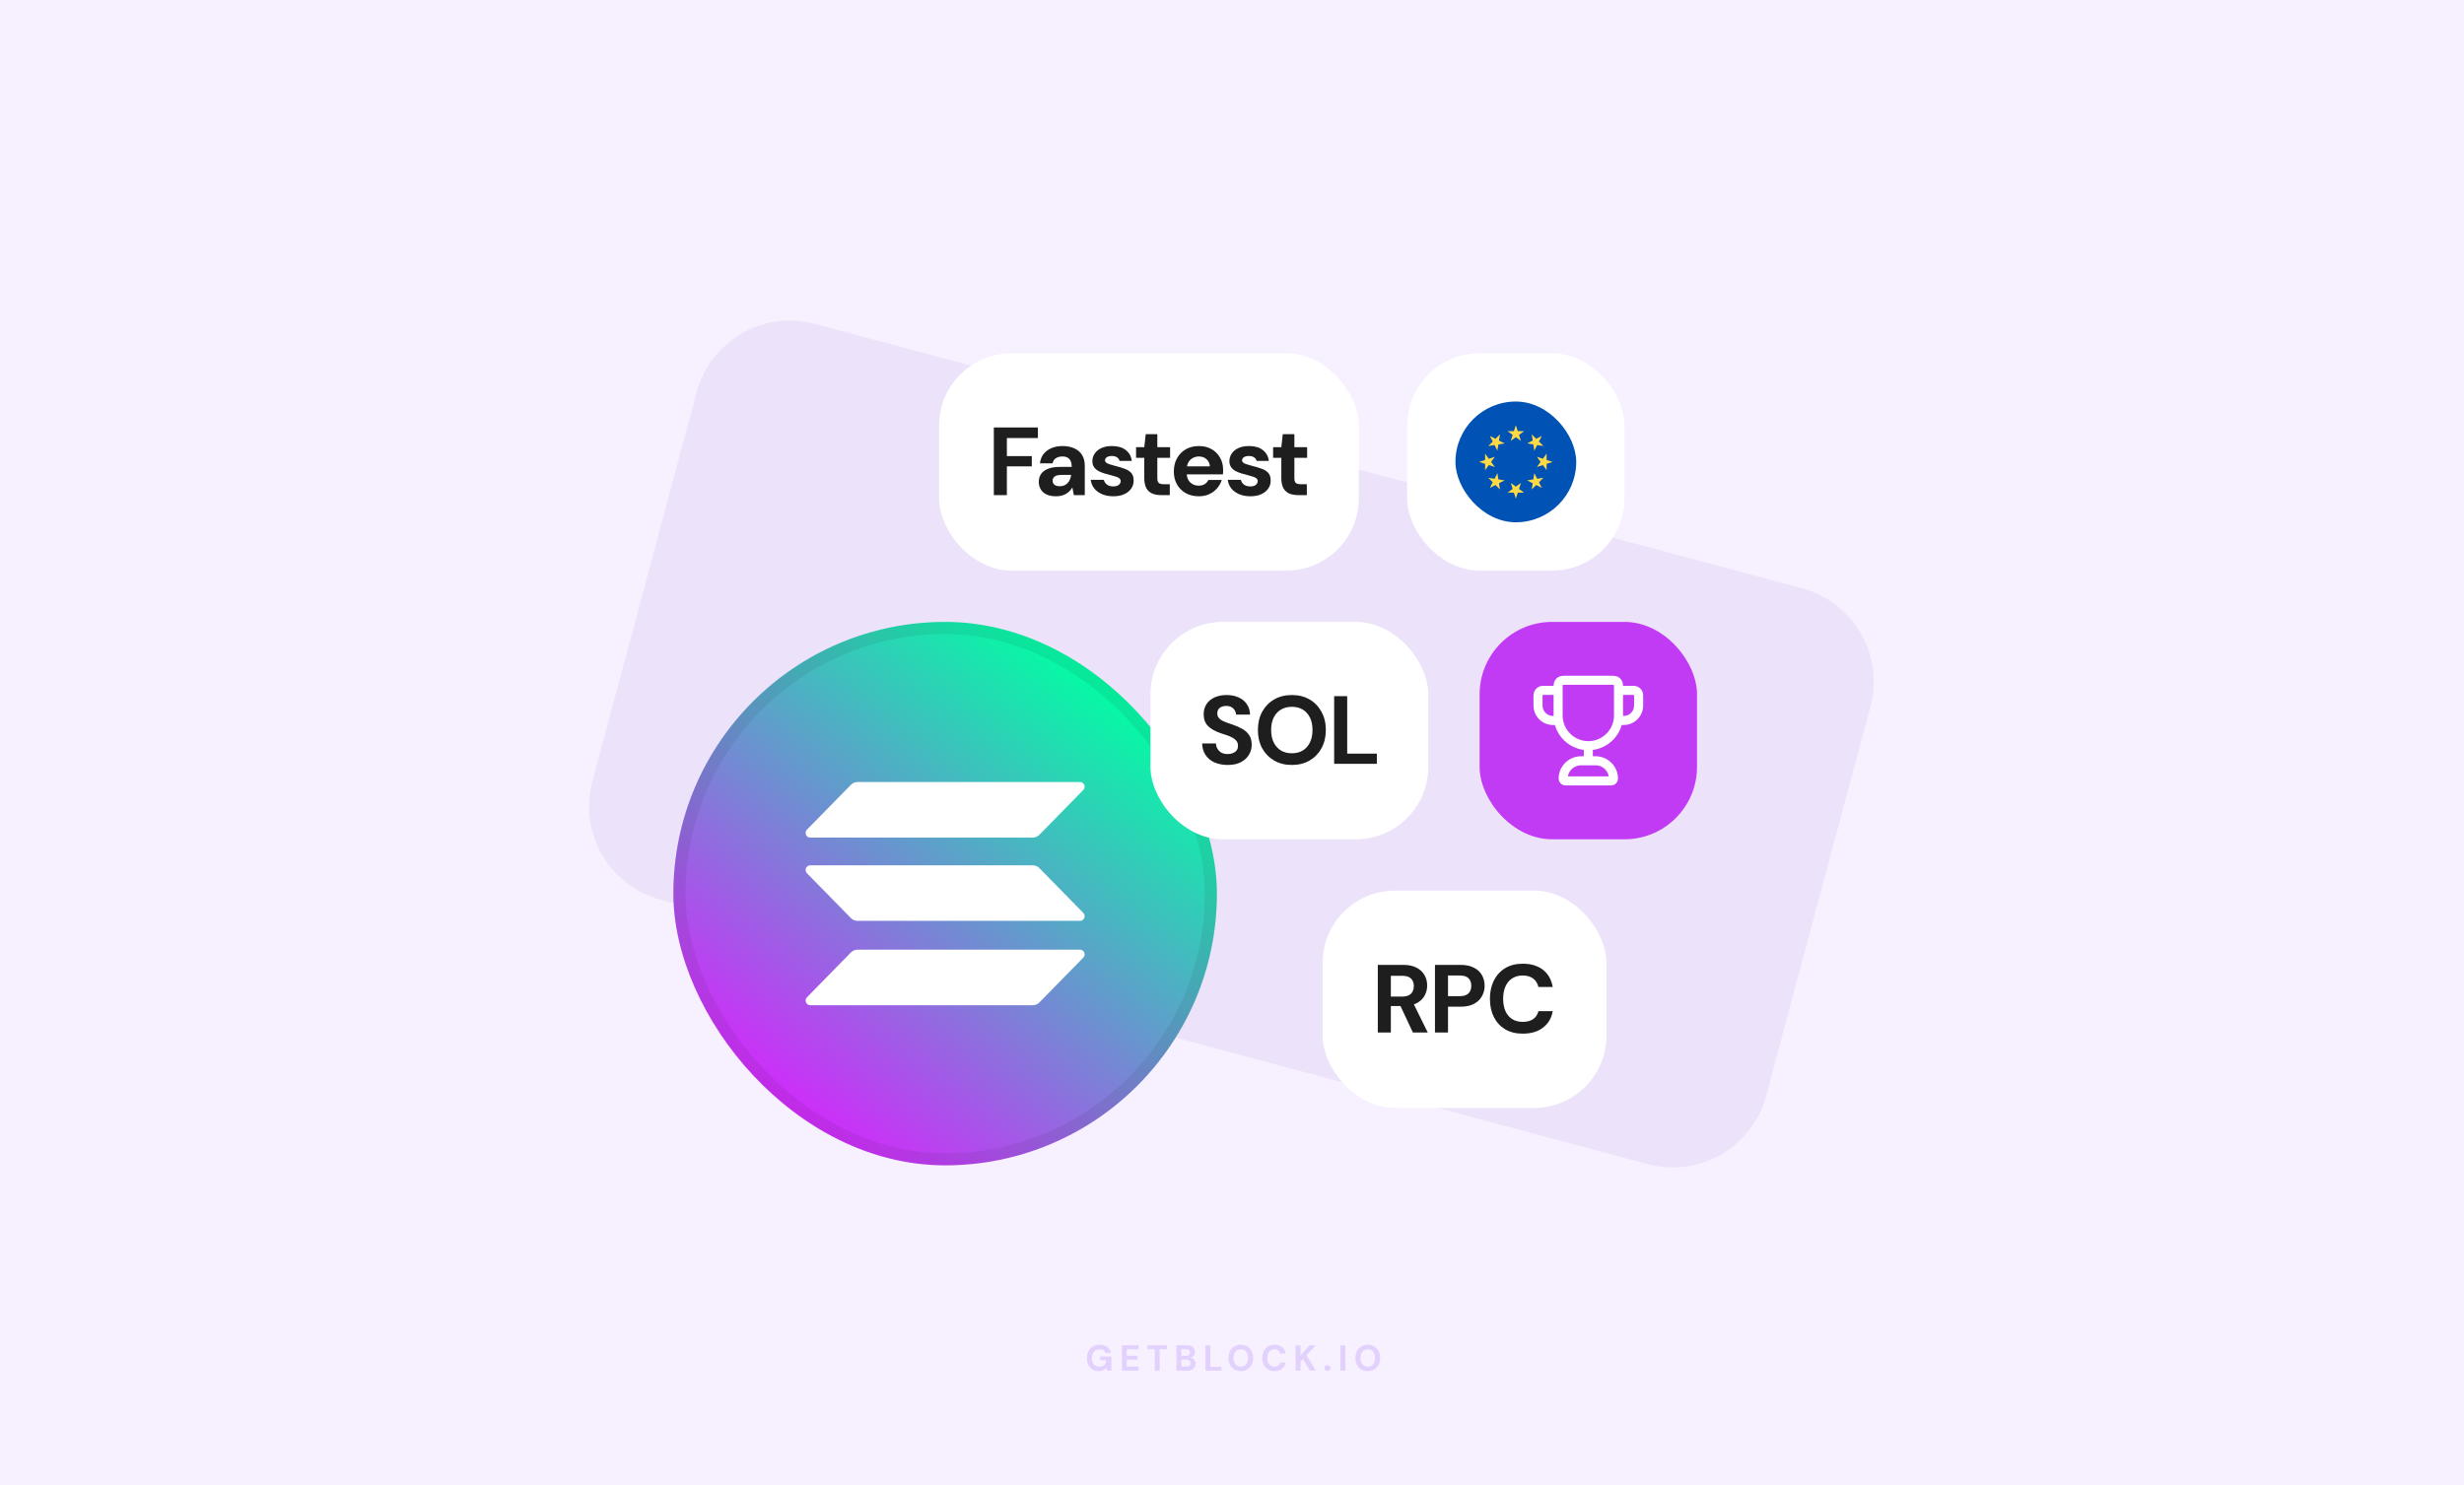 <svg width="816" height="492" viewBox="0 0 816 492" fill="none" xmlns="http://www.w3.org/2000/svg">
<rect width="816" height="492" fill="#F6F0FF"/>
<path d="M230.718 129.91C235.292 112.839 252.839 102.708 269.91 107.282L596.791 194.87C613.862 199.444 623.992 216.991 619.418 234.062L584.876 362.976C580.302 380.046 562.755 390.177 545.684 385.603L218.803 298.015C201.732 293.441 191.601 275.895 196.175 258.824L230.718 129.91Z" fill="#ECE3FA"/>
<path opacity="0.16" d="M363.914 454.144C363.122 454.144 362.426 453.968 361.826 453.616C361.234 453.256 360.774 452.756 360.446 452.116C360.118 451.468 359.954 450.716 359.954 449.86C359.954 448.996 360.122 448.236 360.458 447.58C360.794 446.916 361.278 446.396 361.91 446.02C362.55 445.644 363.306 445.456 364.178 445.456C365.17 445.456 365.99 445.692 366.638 446.164C367.294 446.636 367.714 447.292 367.898 448.132H366.098C365.978 447.764 365.754 447.476 365.426 447.268C365.098 447.052 364.678 446.944 364.166 446.944C363.622 446.944 363.158 447.064 362.774 447.304C362.39 447.544 362.098 447.88 361.898 448.312C361.698 448.744 361.598 449.26 361.598 449.86C361.598 450.468 361.698 450.984 361.898 451.408C362.098 451.832 362.382 452.156 362.75 452.38C363.126 452.596 363.566 452.704 364.07 452.704C364.806 452.704 365.362 452.508 365.738 452.116C366.122 451.716 366.35 451.2 366.422 450.568H364.358V449.356H368.054V454H366.566L366.434 452.932C366.258 453.196 366.05 453.42 365.81 453.604C365.578 453.78 365.306 453.912 364.994 454C364.682 454.096 364.322 454.144 363.914 454.144ZM371.537 454V445.6H377.057V446.908H373.157V449.104H376.697V450.364H373.157V452.692H377.057V454H371.537ZM382.432 454V446.908H379.972V445.6H386.488V446.908H384.04V454H382.432ZM389.604 454V445.6H393.048C393.632 445.6 394.124 445.692 394.524 445.876C394.924 446.06 395.224 446.316 395.424 446.644C395.632 446.964 395.736 447.336 395.736 447.76C395.736 448.184 395.644 448.54 395.46 448.828C395.276 449.116 395.032 449.34 394.728 449.5C394.432 449.652 394.104 449.74 393.744 449.764L393.936 449.632C394.32 449.648 394.66 449.752 394.956 449.944C395.26 450.128 395.496 450.376 395.664 450.688C395.84 451 395.928 451.34 395.928 451.708C395.928 452.156 395.82 452.552 395.604 452.896C395.388 453.24 395.076 453.512 394.668 453.712C394.26 453.904 393.76 454 393.168 454H389.604ZM391.224 452.68H392.904C393.344 452.68 393.684 452.58 393.924 452.38C394.164 452.18 394.284 451.892 394.284 451.516C394.284 451.14 394.16 450.848 393.912 450.64C393.664 450.424 393.32 450.316 392.88 450.316H391.224V452.68ZM391.224 449.104H392.784C393.208 449.104 393.532 449.008 393.756 448.816C393.98 448.624 394.092 448.352 394.092 448C394.092 447.656 393.98 447.388 393.756 447.196C393.532 446.996 393.204 446.896 392.772 446.896H391.224V449.104ZM399.211 454V445.6H400.831V452.74H404.515V454H399.211ZM410.912 454.144C410.104 454.144 409.392 453.96 408.776 453.592C408.168 453.224 407.692 452.716 407.348 452.068C407.004 451.412 406.832 450.656 406.832 449.8C406.832 448.944 407.004 448.192 407.348 447.544C407.692 446.888 408.168 446.376 408.776 446.008C409.392 445.64 410.104 445.456 410.912 445.456C411.72 445.456 412.428 445.64 413.036 446.008C413.652 446.376 414.132 446.888 414.476 447.544C414.82 448.192 414.992 448.944 414.992 449.8C414.992 450.656 414.82 451.412 414.476 452.068C414.132 452.716 413.652 453.224 413.036 453.592C412.428 453.96 411.72 454.144 410.912 454.144ZM410.912 452.692C411.408 452.692 411.836 452.576 412.196 452.344C412.564 452.104 412.844 451.768 413.036 451.336C413.236 450.904 413.336 450.392 413.336 449.8C413.336 449.2 413.236 448.688 413.036 448.264C412.844 447.832 412.564 447.5 412.196 447.268C411.836 447.036 411.408 446.92 410.912 446.92C410.424 446.92 409.996 447.036 409.628 447.268C409.26 447.5 408.976 447.832 408.776 448.264C408.576 448.688 408.476 449.2 408.476 449.8C408.476 450.392 408.576 450.904 408.776 451.336C408.976 451.768 409.26 452.104 409.628 452.344C409.996 452.576 410.424 452.692 410.912 452.692ZM422.053 454.144C421.221 454.144 420.505 453.964 419.905 453.604C419.305 453.236 418.845 452.728 418.525 452.08C418.205 451.424 418.045 450.668 418.045 449.812C418.045 448.956 418.205 448.2 418.525 447.544C418.845 446.888 419.305 446.376 419.905 446.008C420.505 445.64 421.221 445.456 422.053 445.456C423.069 445.456 423.897 445.708 424.537 446.212C425.185 446.716 425.589 447.428 425.749 448.348H423.985C423.881 447.9 423.665 447.552 423.337 447.304C423.009 447.048 422.577 446.92 422.041 446.92C421.553 446.92 421.133 447.04 420.781 447.28C420.429 447.512 420.157 447.844 419.965 448.276C419.781 448.7 419.689 449.212 419.689 449.812C419.689 450.404 419.781 450.916 419.965 451.348C420.157 451.78 420.429 452.112 420.781 452.344C421.133 452.576 421.553 452.692 422.041 452.692C422.577 452.692 423.005 452.576 423.325 452.344C423.653 452.104 423.873 451.772 423.985 451.348H425.749C425.589 452.22 425.185 452.904 424.537 453.4C423.897 453.896 423.069 454.144 422.053 454.144ZM429.077 454V445.6H430.697V448.924L433.733 445.6H435.737L432.641 448.924L435.821 454H433.841L431.489 450.184L430.697 451.024V454H429.077ZM439.603 454.06C439.307 454.06 439.063 453.972 438.871 453.796C438.687 453.612 438.595 453.388 438.595 453.124C438.595 452.86 438.687 452.64 438.871 452.464C439.063 452.28 439.307 452.188 439.603 452.188C439.899 452.188 440.139 452.28 440.323 452.464C440.507 452.64 440.599 452.86 440.599 453.124C440.599 453.388 440.507 453.612 440.323 453.796C440.139 453.972 439.899 454.06 439.603 454.06ZM443.921 454V445.6H445.541V454H443.921ZM452.961 454.144C452.153 454.144 451.441 453.96 450.825 453.592C450.217 453.224 449.741 452.716 449.397 452.068C449.053 451.412 448.881 450.656 448.881 449.8C448.881 448.944 449.053 448.192 449.397 447.544C449.741 446.888 450.217 446.376 450.825 446.008C451.441 445.64 452.153 445.456 452.961 445.456C453.769 445.456 454.477 445.64 455.085 446.008C455.701 446.376 456.181 446.888 456.525 447.544C456.869 448.192 457.041 448.944 457.041 449.8C457.041 450.656 456.869 451.412 456.525 452.068C456.181 452.716 455.701 453.224 455.085 453.592C454.477 453.96 453.769 454.144 452.961 454.144ZM452.961 452.692C453.457 452.692 453.885 452.576 454.245 452.344C454.613 452.104 454.893 451.768 455.085 451.336C455.285 450.904 455.385 450.392 455.385 449.8C455.385 449.2 455.285 448.688 455.085 448.264C454.893 447.832 454.613 447.5 454.245 447.268C453.885 447.036 453.457 446.92 452.961 446.92C452.473 446.92 452.045 447.036 451.677 447.268C451.309 447.5 451.025 447.832 450.825 448.264C450.625 448.688 450.525 449.2 450.525 449.8C450.525 450.392 450.625 450.904 450.825 451.336C451.025 451.768 451.309 452.104 451.677 452.344C452.045 452.576 452.473 452.692 452.961 452.692Z" fill="#7A2FEB"/>
<rect x="438" y="295" width="94" height="72" rx="24" fill="white"/>
<path d="M456.284 342V319.6H464.668C466.46 319.6 467.943 319.909 469.116 320.528C470.311 321.147 471.196 321.979 471.772 323.024C472.348 324.048 472.636 325.189 472.636 326.448C472.636 327.643 472.348 328.763 471.772 329.808C471.217 330.832 470.343 331.664 469.148 332.304C467.975 332.923 466.46 333.232 464.604 333.232H460.604V342H456.284ZM467.9 342L463.292 332.144H467.964L472.828 342H467.9ZM460.604 330.096H464.38C465.703 330.096 466.673 329.776 467.292 329.136C467.911 328.496 468.22 327.653 468.22 326.608C468.22 325.563 467.911 324.741 467.292 324.144C466.673 323.525 465.703 323.216 464.38 323.216H460.604V330.096ZM475.214 342V319.6H483.63C485.443 319.6 486.937 319.909 488.11 320.528C489.305 321.125 490.19 321.947 490.766 322.992C491.363 324.037 491.662 325.221 491.662 326.544C491.662 327.76 491.374 328.891 490.798 329.936C490.243 330.981 489.369 331.835 488.174 332.496C487.001 333.136 485.486 333.456 483.63 333.456H479.534V342H475.214ZM479.534 329.968H483.374C484.739 329.968 485.721 329.659 486.318 329.04C486.937 328.421 487.246 327.589 487.246 326.544C487.246 325.456 486.937 324.613 486.318 324.016C485.721 323.419 484.739 323.12 483.374 323.12H479.534V329.968ZM504.293 342.384C502.053 342.384 500.112 341.904 498.469 340.944C496.848 339.963 495.6 338.608 494.725 336.88C493.85 335.131 493.413 333.115 493.413 330.832C493.413 328.549 493.85 326.533 494.725 324.784C495.6 323.035 496.848 321.669 498.469 320.688C500.09 319.707 502.032 319.216 504.293 319.216C507.024 319.216 509.253 319.888 510.981 321.232C512.709 322.576 513.786 324.475 514.213 326.928H509.477C509.2 325.733 508.624 324.805 507.749 324.144C506.874 323.461 505.712 323.12 504.261 323.12C502.917 323.12 501.754 323.44 500.773 324.08C499.813 324.699 499.077 325.584 498.565 326.736C498.053 327.888 497.797 329.253 497.797 330.832C497.797 332.411 498.053 333.776 498.565 334.928C499.077 336.059 499.813 336.933 500.773 337.552C501.754 338.171 502.917 338.48 504.261 338.48C505.712 338.48 506.874 338.171 507.749 337.552C508.624 336.933 509.2 336.059 509.477 334.928H514.213C513.808 337.253 512.73 339.077 510.981 340.4C509.253 341.723 507.024 342.384 504.293 342.384Z" fill="#1E1E1F"/>
<rect x="311" y="117" width="139" height="72" rx="24" fill="white"/>
<path d="M329.127 164V141.6H343.719V145.088H333.447V151.072H341.703V154.464H333.447V164H329.127ZM349.742 164.384C348.44 164.384 347.363 164.171 346.51 163.744C345.656 163.317 345.027 162.741 344.622 162.016C344.216 161.291 344.014 160.491 344.014 159.616C344.014 158.635 344.259 157.771 344.75 157.024C345.262 156.277 346.03 155.701 347.054 155.296C348.078 154.869 349.368 154.656 350.926 154.656H354.926C354.926 153.867 354.808 153.227 354.574 152.736C354.36 152.224 354.019 151.84 353.55 151.584C353.102 151.328 352.526 151.2 351.822 151.2C350.99 151.2 350.275 151.392 349.678 151.776C349.102 152.139 348.739 152.704 348.59 153.472H344.398C344.526 152.299 344.91 151.285 345.55 150.432C346.211 149.579 347.086 148.917 348.174 148.448C349.262 147.979 350.478 147.744 351.822 147.744C353.358 147.744 354.68 148 355.79 148.512C356.899 149.003 357.752 149.739 358.35 150.72C358.947 151.68 359.246 152.853 359.246 154.24V164H355.63L355.15 161.536H355.086C354.808 161.984 354.488 162.389 354.126 162.752C353.763 163.093 353.358 163.392 352.91 163.648C352.483 163.883 352.003 164.064 351.47 164.192C350.936 164.32 350.36 164.384 349.742 164.384ZM350.958 161.056C351.534 161.056 352.046 160.96 352.494 160.768C352.942 160.555 353.315 160.277 353.614 159.936C353.934 159.595 354.179 159.2 354.35 158.752C354.542 158.283 354.67 157.803 354.734 157.312H351.406C350.744 157.312 350.2 157.397 349.774 157.568C349.368 157.717 349.07 157.941 348.878 158.24C348.686 158.517 348.59 158.848 348.59 159.232C348.59 159.616 348.686 159.947 348.878 160.224C349.07 160.501 349.347 160.715 349.71 160.864C350.072 160.992 350.488 161.056 350.958 161.056ZM368.702 164.384C367.294 164.384 366.046 164.149 364.958 163.68C363.87 163.211 363.006 162.571 362.366 161.76C361.726 160.928 361.342 159.989 361.214 158.944H365.534C365.641 159.328 365.822 159.691 366.078 160.032C366.334 160.352 366.676 160.619 367.102 160.832C367.55 161.024 368.062 161.12 368.638 161.12C369.214 161.12 369.684 161.045 370.046 160.896C370.409 160.725 370.676 160.512 370.846 160.256C371.038 159.979 371.134 159.701 371.134 159.424C371.134 158.997 370.996 158.677 370.718 158.464C370.462 158.229 370.078 158.037 369.566 157.888C369.076 157.717 368.489 157.547 367.806 157.376C367.124 157.205 366.42 157.013 365.694 156.8C364.99 156.587 364.34 156.32 363.742 156C363.145 155.659 362.665 155.232 362.302 154.72C361.94 154.187 361.758 153.525 361.758 152.736C361.758 151.819 362.014 150.987 362.526 150.24C363.038 149.472 363.774 148.864 364.734 148.416C365.716 147.968 366.889 147.744 368.254 147.744C370.153 147.744 371.668 148.181 372.798 149.056C373.95 149.931 374.622 151.136 374.814 152.672H370.75C370.644 152.16 370.366 151.765 369.918 151.488C369.492 151.189 368.926 151.04 368.222 151.04C367.497 151.04 366.932 151.179 366.526 151.456C366.142 151.733 365.95 152.075 365.95 152.48C365.95 152.779 366.078 153.035 366.334 153.248C366.612 153.461 366.996 153.643 367.486 153.792C367.977 153.941 368.564 154.112 369.246 154.304C370.398 154.581 371.433 154.891 372.35 155.232C373.289 155.552 374.036 156.011 374.59 156.608C375.145 157.184 375.422 158.027 375.422 159.136C375.444 160.139 375.177 161.035 374.622 161.824C374.089 162.613 373.31 163.243 372.286 163.712C371.284 164.16 370.089 164.384 368.702 164.384ZM384.583 164C383.453 164 382.461 163.829 381.607 163.488C380.775 163.125 380.125 162.539 379.655 161.728C379.186 160.896 378.951 159.765 378.951 158.336V151.648H376.231V148.128H378.951L379.431 143.808H383.271V148.128H387.495V151.648H383.271V158.4C383.271 159.147 383.431 159.669 383.751 159.968C384.071 160.245 384.615 160.384 385.383 160.384H387.399V164H384.583ZM397.027 164.384C395.406 164.384 393.966 164.043 392.707 163.36C391.47 162.677 390.499 161.717 389.795 160.48C389.091 159.243 388.739 157.824 388.739 156.224C388.739 154.56 389.08 153.099 389.763 151.84C390.467 150.56 391.438 149.557 392.675 148.832C393.934 148.107 395.395 147.744 397.059 147.744C398.638 147.744 400.024 148.085 401.219 148.768C402.435 149.451 403.374 150.389 404.035 151.584C404.718 152.757 405.059 154.091 405.059 155.584C405.059 155.797 405.059 156.043 405.059 156.32C405.059 156.576 405.038 156.843 404.995 157.12H391.811V154.464H400.675C400.611 153.483 400.238 152.693 399.555 152.096C398.894 151.499 398.062 151.2 397.059 151.2C396.312 151.2 395.63 151.371 395.011 151.712C394.392 152.032 393.902 152.523 393.539 153.184C393.176 153.845 392.995 154.688 392.995 155.712V156.64C392.995 157.515 393.166 158.272 393.507 158.912C393.848 159.531 394.318 160.011 394.915 160.352C395.534 160.693 396.227 160.864 396.995 160.864C397.784 160.864 398.446 160.693 398.979 160.352C399.512 159.989 399.918 159.531 400.195 158.976H404.611C404.291 159.979 403.779 160.896 403.075 161.728C402.371 162.539 401.507 163.189 400.483 163.68C399.459 164.149 398.307 164.384 397.027 164.384ZM414.086 164.384C412.678 164.384 411.43 164.149 410.342 163.68C409.254 163.211 408.39 162.571 407.75 161.76C407.11 160.928 406.726 159.989 406.598 158.944H410.918C411.025 159.328 411.206 159.691 411.462 160.032C411.718 160.352 412.06 160.619 412.486 160.832C412.934 161.024 413.446 161.12 414.022 161.12C414.598 161.12 415.068 161.045 415.43 160.896C415.793 160.725 416.06 160.512 416.23 160.256C416.422 159.979 416.518 159.701 416.518 159.424C416.518 158.997 416.38 158.677 416.102 158.464C415.846 158.229 415.462 158.037 414.95 157.888C414.46 157.717 413.873 157.547 413.19 157.376C412.508 157.205 411.804 157.013 411.078 156.8C410.374 156.587 409.724 156.32 409.126 156C408.529 155.659 408.049 155.232 407.686 154.72C407.324 154.187 407.142 153.525 407.142 152.736C407.142 151.819 407.398 150.987 407.91 150.24C408.422 149.472 409.158 148.864 410.118 148.416C411.1 147.968 412.273 147.744 413.638 147.744C415.537 147.744 417.052 148.181 418.182 149.056C419.334 149.931 420.006 151.136 420.198 152.672H416.134C416.028 152.16 415.75 151.765 415.302 151.488C414.876 151.189 414.31 151.04 413.606 151.04C412.881 151.04 412.316 151.179 411.91 151.456C411.526 151.733 411.334 152.075 411.334 152.48C411.334 152.779 411.462 153.035 411.718 153.248C411.996 153.461 412.38 153.643 412.87 153.792C413.361 153.941 413.948 154.112 414.63 154.304C415.782 154.581 416.817 154.891 417.734 155.232C418.673 155.552 419.42 156.011 419.974 156.608C420.529 157.184 420.806 158.027 420.806 159.136C420.828 160.139 420.561 161.035 420.006 161.824C419.473 162.613 418.694 163.243 417.67 163.712C416.668 164.16 415.473 164.384 414.086 164.384ZM429.967 164C428.837 164 427.845 163.829 426.991 163.488C426.159 163.125 425.509 162.539 425.039 161.728C424.57 160.896 424.335 159.765 424.335 158.336V151.648H421.615V148.128H424.335L424.815 143.808H428.655V148.128H432.879V151.648H428.655V158.4C428.655 159.147 428.815 159.669 429.135 159.968C429.455 160.245 429.999 160.384 430.767 160.384H432.783V164H429.967Z" fill="#1E1E1F"/>
<rect x="223" y="206" width="180" height="180" rx="90" fill="url(#paint0_linear_3377_607)"/>
<rect x="225" y="208" width="176" height="176" rx="88" stroke="#1E1E1F" stroke-opacity="0.08" stroke-width="4"/>
<path d="M281.814 315.47C282.38 314.894 283.146 314.57 283.946 314.57H357.693C359.036 314.57 359.709 316.228 358.758 317.198L344.186 332.062C343.621 332.639 342.854 332.963 342.055 332.963H268.307C266.964 332.963 266.292 331.304 267.242 330.335L281.814 315.47Z" fill="white"/>
<path d="M281.814 259.938C282.38 259.361 283.146 259.037 283.946 259.037H357.693C359.036 259.037 359.709 260.696 358.758 261.665L344.186 276.53C343.621 277.106 342.854 277.43 342.055 277.43H268.307C266.964 277.43 266.292 275.772 267.242 274.802L281.814 259.938Z" fill="white"/>
<path d="M344.186 287.527C343.621 286.95 342.854 286.626 342.055 286.626H268.307C266.964 286.626 266.292 288.285 267.242 289.254L281.814 304.119C282.38 304.695 283.146 305.019 283.946 305.019H357.693C359.036 305.019 359.709 303.361 358.758 302.391L344.186 287.527Z" fill="white"/>
<rect x="466" y="117" width="72" height="72" rx="24" fill="white"/>
<g clip-path="url(#clip0_3377_607)">
<path d="M502 173C513.046 173 522 164.046 522 153C522 141.954 513.046 133 502 133C490.954 133 482 141.954 482 153C482 164.046 490.954 173 502 173Z" fill="#0052B4"/>
<path d="M502.001 140.826L502.648 142.819H504.744L503.048 144.051L503.696 146.044L502.001 144.812L500.305 146.044L500.953 144.051L499.258 142.819H501.353L502.001 140.826Z" fill="#FFDA44"/>
<path d="M493.397 144.392L495.265 145.343L496.746 143.861L496.418 145.931L498.285 146.882L496.216 147.21L495.888 149.28L494.937 147.413L492.867 147.741L494.349 146.259L493.397 144.392Z" fill="#FFDA44"/>
<path d="M489.828 153L491.821 152.352V150.257L493.053 151.952L495.046 151.305L493.814 153L495.046 154.695L493.053 154.048L491.821 155.743V153.648L489.828 153Z" fill="#FFDA44"/>
<path d="M493.397 161.608L494.349 159.741L492.867 158.259L494.937 158.587L495.888 156.72L496.216 158.79L498.285 159.118L496.419 160.069L496.746 162.139L495.265 160.657L493.397 161.608Z" fill="#FFDA44"/>
<path d="M502.001 165.174L501.353 163.181H499.258L500.953 161.949L500.305 159.957L502.001 161.188L503.696 159.957L503.048 161.949L504.744 163.181H502.648L502.001 165.174Z" fill="#FFDA44"/>
<path d="M510.607 161.608L508.74 160.657L507.258 162.139L507.586 160.069L505.719 159.118L507.788 158.79L508.116 156.72L509.067 158.587L511.137 158.259L509.655 159.741L510.607 161.608Z" fill="#FFDA44"/>
<path d="M514.178 153L512.185 153.648V155.743L510.954 154.048L508.961 154.695L510.193 153L508.961 151.305L510.954 151.952L512.185 150.257V152.352L514.178 153Z" fill="#FFDA44"/>
<path d="M510.607 144.392L509.655 146.259L511.137 147.741L509.067 147.413L508.116 149.28L507.788 147.21L505.719 146.882L507.586 145.931L507.258 143.862L508.74 145.343L510.607 144.392Z" fill="#FFDA44"/>
</g>
<rect x="381" y="206" width="92" height="72" rx="24" fill="white"/>
<path d="M406.591 253.384C404.97 253.384 403.519 253.107 402.239 252.552C400.98 251.997 399.988 251.187 399.263 250.12C398.538 249.053 398.154 247.763 398.111 246.248H402.687C402.708 246.909 402.879 247.507 403.199 248.04C403.519 248.573 403.956 249 404.511 249.32C405.087 249.619 405.78 249.768 406.591 249.768C407.252 249.768 407.828 249.661 408.319 249.448C408.831 249.235 409.236 248.936 409.535 248.552C409.834 248.147 409.983 247.645 409.983 247.048C409.983 246.408 409.823 245.875 409.503 245.448C409.183 245.021 408.746 244.659 408.191 244.36C407.636 244.04 406.996 243.763 406.271 243.528C405.567 243.293 404.831 243.048 404.063 242.792C402.292 242.173 400.938 241.384 399.999 240.424C399.082 239.464 398.623 238.184 398.623 236.584C398.623 235.261 398.943 234.131 399.583 233.192C400.223 232.232 401.119 231.496 402.271 230.984C403.423 230.472 404.735 230.216 406.207 230.216C407.722 230.216 409.055 230.483 410.207 231.016C411.359 231.528 412.266 232.275 412.927 233.256C413.588 234.237 413.94 235.389 413.983 236.712H409.343C409.322 236.179 409.172 235.699 408.895 235.272C408.639 234.824 408.276 234.472 407.807 234.216C407.338 233.96 406.783 233.832 406.143 233.832C405.588 233.811 405.076 233.896 404.607 234.088C404.159 234.259 403.796 234.536 403.519 234.92C403.263 235.283 403.135 235.741 403.135 236.296C403.135 236.829 403.263 237.277 403.519 237.64C403.775 238.003 404.127 238.323 404.575 238.6C405.044 238.856 405.599 239.101 406.239 239.336C406.879 239.571 407.583 239.816 408.351 240.072C409.482 240.456 410.506 240.915 411.423 241.448C412.362 241.96 413.108 242.632 413.663 243.464C414.239 244.296 414.527 245.384 414.527 246.728C414.527 247.923 414.218 249.021 413.599 250.024C413.002 251.027 412.116 251.837 410.943 252.456C409.77 253.075 408.319 253.384 406.591 253.384ZM427.809 253.384C425.59 253.384 423.638 252.893 421.953 251.912C420.268 250.931 418.945 249.576 417.985 247.848C417.046 246.099 416.577 244.083 416.577 241.8C416.577 239.517 417.046 237.512 417.985 235.784C418.945 234.035 420.268 232.669 421.953 231.688C423.638 230.707 425.59 230.216 427.809 230.216C430.049 230.216 432.012 230.707 433.697 231.688C435.382 232.669 436.694 234.035 437.633 235.784C438.593 237.512 439.073 239.517 439.073 241.8C439.073 244.083 438.593 246.099 437.633 247.848C436.694 249.576 435.382 250.931 433.697 251.912C432.012 252.893 430.049 253.384 427.809 253.384ZM427.809 249.512C429.217 249.512 430.433 249.203 431.457 248.584C432.481 247.944 433.27 247.048 433.825 245.896C434.38 244.744 434.657 243.379 434.657 241.8C434.657 240.2 434.38 238.835 433.825 237.704C433.27 236.552 432.481 235.667 431.457 235.048C430.433 234.429 429.217 234.12 427.809 234.12C426.444 234.12 425.238 234.429 424.193 235.048C423.169 235.667 422.369 236.552 421.793 237.704C421.238 238.835 420.961 240.2 420.961 241.8C420.961 243.379 421.238 244.744 421.793 245.896C422.369 247.048 423.169 247.944 424.193 248.584C425.238 249.203 426.444 249.512 427.809 249.512ZM441.831 253V230.6H446.151V249.64H455.975V253H441.831Z" fill="#1E1E1F"/>
<rect x="490" y="206" width="72" height="72" rx="24" fill="#C23BF4"/>
<path d="M526.003 247C520.48 247 516.003 242.523 516.003 237V227.741C516.003 227.051 516.003 226.706 516.103 226.43C516.272 225.967 516.636 225.602 517.099 225.434C517.375 225.333 517.72 225.333 518.41 225.333H533.595C534.285 225.333 534.63 225.333 534.906 225.434C535.369 225.602 535.734 225.967 535.902 226.43C536.003 226.706 536.003 227.051 536.003 227.741V237C536.003 242.523 531.525 247 526.003 247ZM526.003 247V252M536.003 228.667H540.169C540.946 228.667 541.334 228.667 541.64 228.794C542.049 228.963 542.373 229.287 542.542 229.696C542.669 230.002 542.669 230.39 542.669 231.167V232C542.669 233.55 542.669 234.325 542.499 234.961C542.037 236.686 540.689 238.034 538.963 238.496C538.328 238.667 537.553 238.667 536.003 238.667M516.003 228.667H511.836C511.059 228.667 510.671 228.667 510.365 228.794C509.956 228.963 509.632 229.287 509.463 229.696C509.336 230.002 509.336 230.39 509.336 231.167V232C509.336 233.55 509.336 234.325 509.506 234.961C509.969 236.686 511.316 238.034 513.042 238.496C513.678 238.667 514.453 238.667 516.003 238.667M518.41 258.667H533.595C534.004 258.667 534.336 258.335 534.336 257.926C534.336 254.653 531.683 252 528.41 252H523.595C520.322 252 517.669 254.653 517.669 257.926C517.669 258.335 518.001 258.667 518.41 258.667Z" stroke="white" stroke-width="3" stroke-linecap="round" stroke-linejoin="round"/>
<defs>
<linearGradient id="paint0_linear_3377_607" x1="362.463" y1="220.845" x2="247.161" y2="369.09" gradientUnits="userSpaceOnUse">
<stop stop-color="#00FFA3"/>
<stop offset="1" stop-color="#DC1FFF"/>
</linearGradient>
<clipPath id="clip0_3377_607">
<rect x="482" y="133" width="40" height="40" rx="20" fill="white"/>
</clipPath>
</defs>
</svg>
